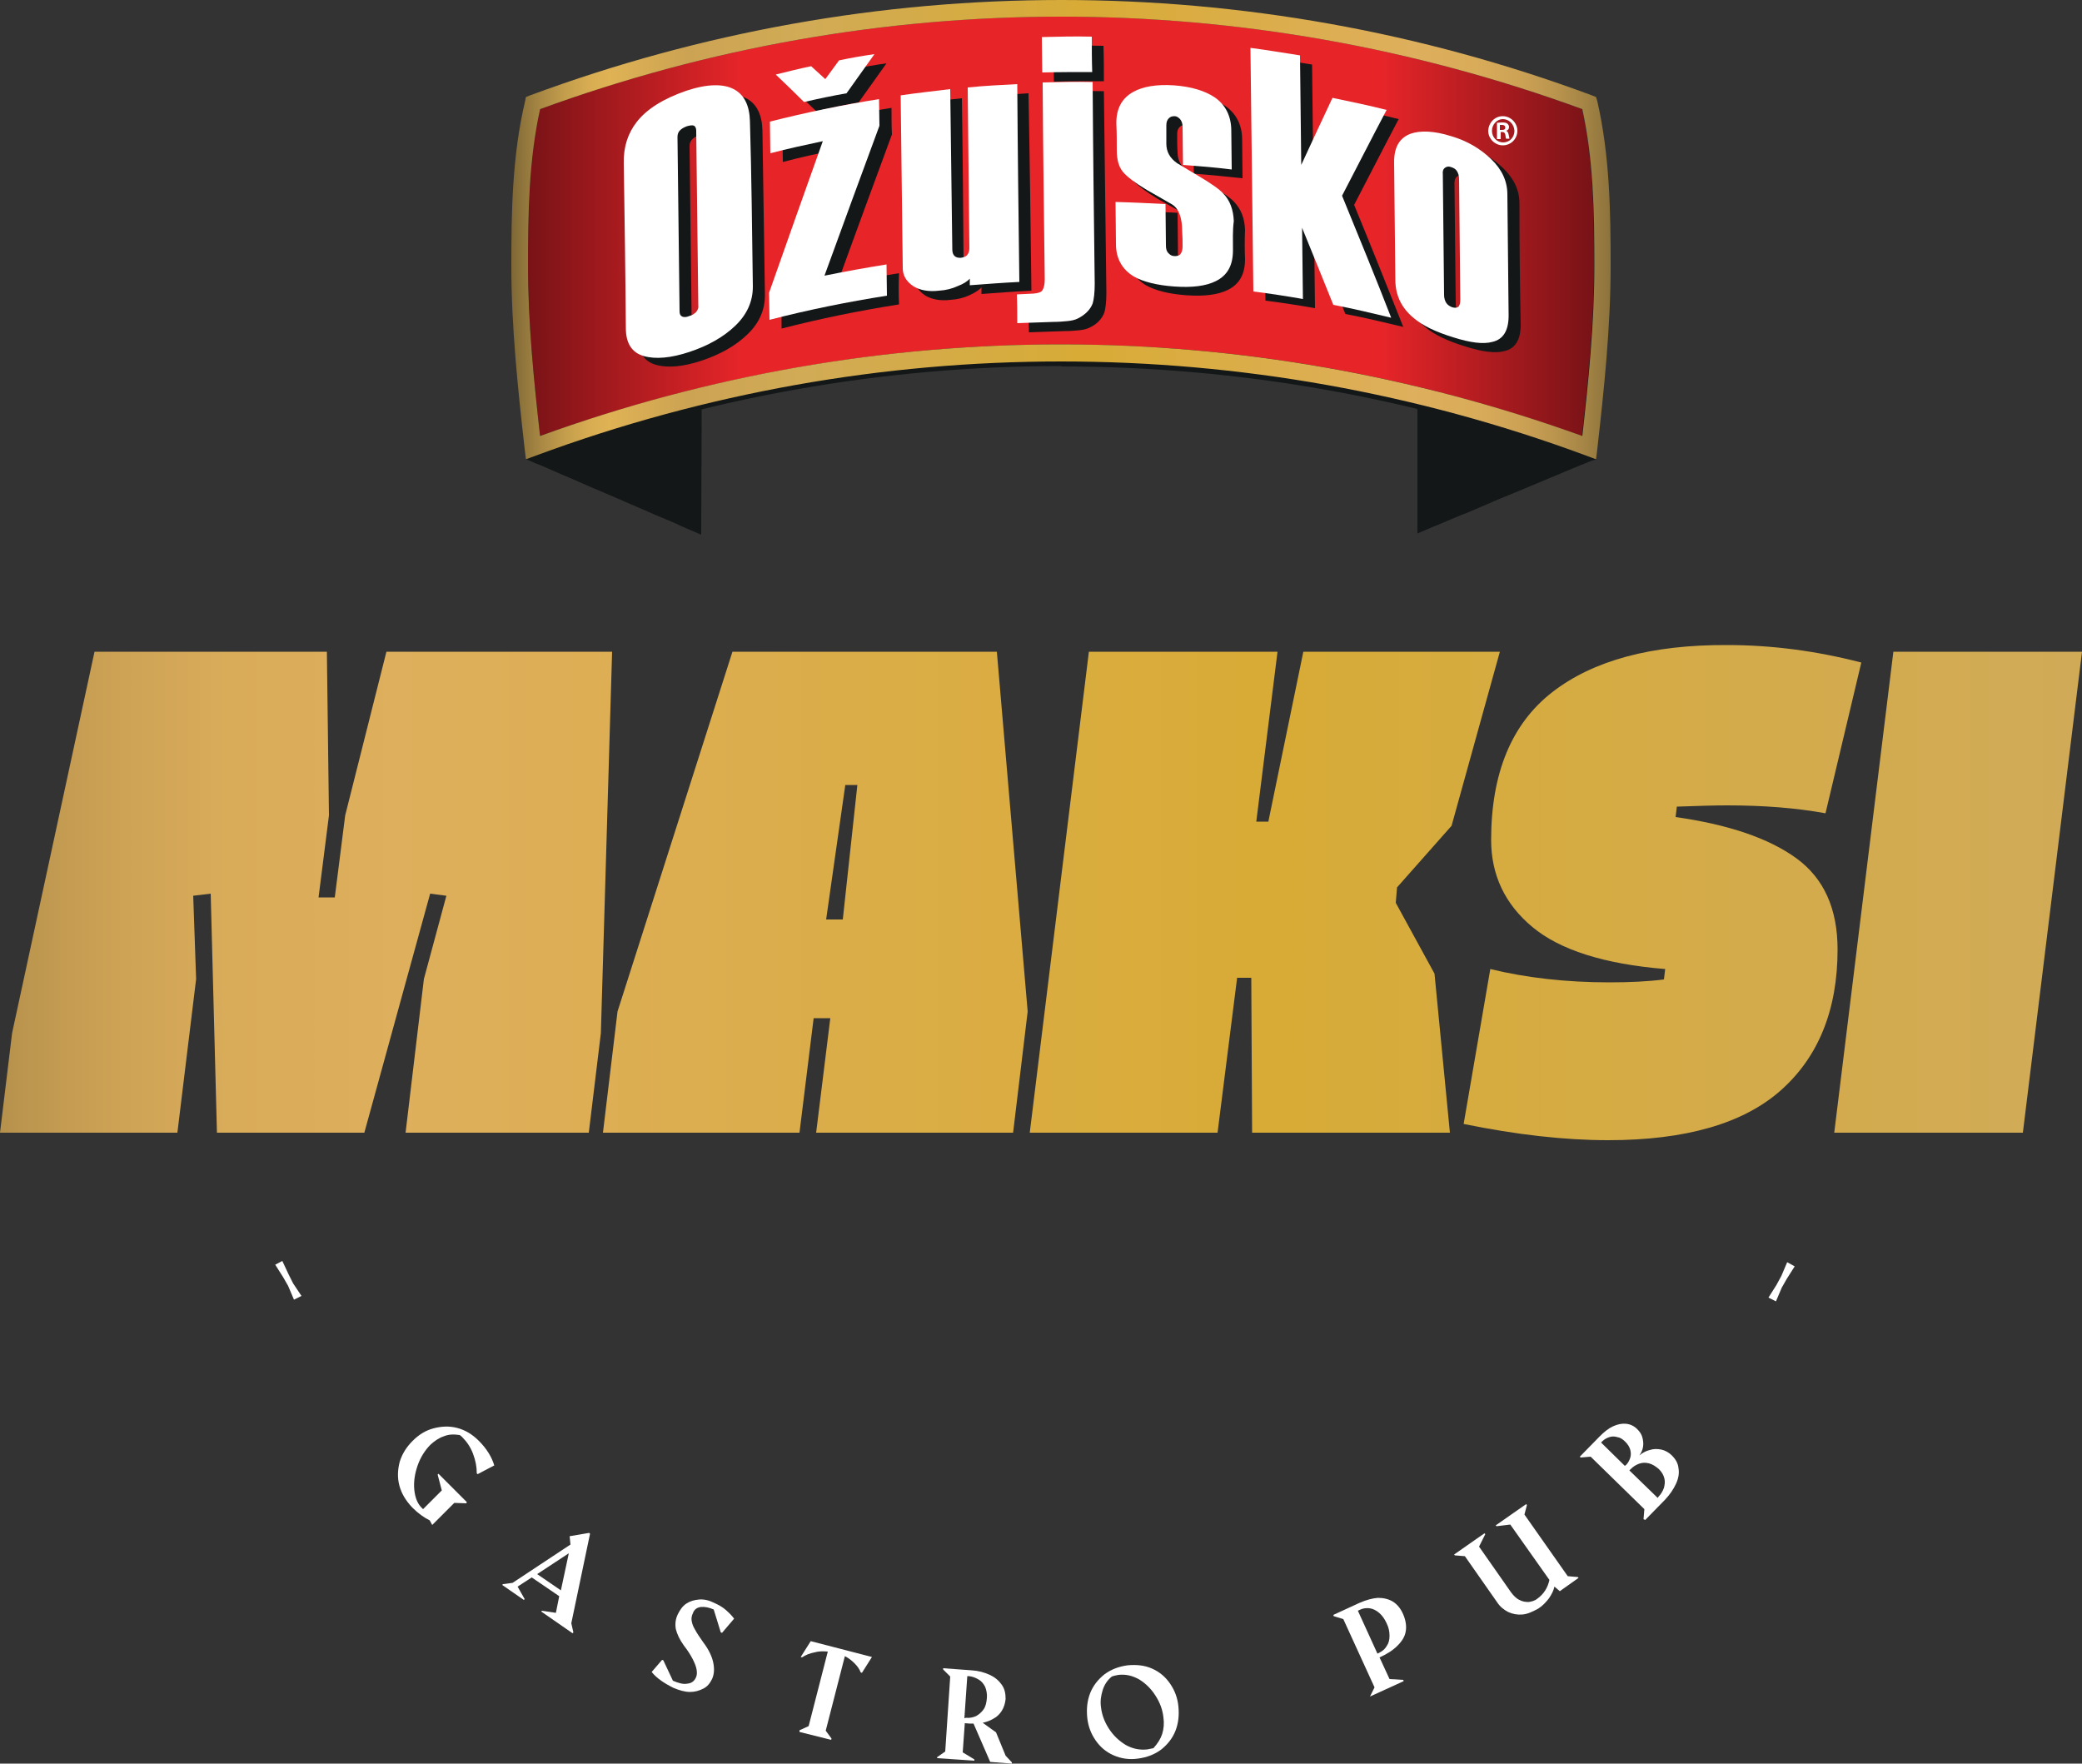 <?xml version="1.0" encoding="utf-8"?>
<!-- Generator: Adobe Illustrator 23.0.1, SVG Export Plug-In . SVG Version: 6.00 Build 0)  -->
<svg version="1.1" id="Layer_1" xmlns="http://www.w3.org/2000/svg" xmlns:xlink="http://www.w3.org/1999/xlink" x="0px" y="0px"
	 viewBox="0 0 500 423.5" style="enable-background:new 0 0 500 423.5;" xml:space="preserve">
<rect x="0" y="0" width="500" height="423.5" fill="#333333" stroke="none"/>
<style type="text/css">
	.st0{clip-path:url(#SVGID_2_);fill:url(#SVGID_3_);}
	.st1{fill:#FFFFFF;}
	.st2{fill:#131718;}
	.st3{clip-path:url(#SVGID_5_);fill:url(#SVGID_6_);}
	.st4{clip-path:url(#SVGID_8_);fill:url(#SVGID_9_);}
</style>
<g>
	<g>
		<defs>
			<path id="SVGID_1_" d="M92.8,156.5l-9.9,39.3l-2.5,19.7h-3.9l2.5-19.7l-0.5-39.3H22.7L2.9,248.1L0,272h42.6l4.5-36.9l-0.7-20
				l4.2-0.5l1.5,57.4h35.4l15.8-57.4l3.9,0.5l-5.4,20L97.4,272h44l2.9-23.9l2.7-91.6H92.8z M203,188.5h2.9l-3.5,32.3h-4L203,188.5z
				 M175.9,156.5l-27.6,86.4l-3.5,29.1H192l3.4-27.5h4l-3.4,27.5h47.3l3.5-29.1l-7.4-86.4H175.9z M313,156.5l-8.4,40.8h-2.9
				l5.1-40.8h-45.3L247.3,272h45.1l4.7-37.2h3.4l0.2,37.2h47.5l-3.7-38.2l-9.3-17l0.3-3.7l13.1-14.8l11.6-41.8H313z M454.7,156.5
				L440.5,272h45.3L500,156.5H454.7z M372.8,166.2c-9.8,7.6-14.7,19.5-14.7,35.5c0,8.4,3.3,15.4,9.9,20.9
				c6.6,5.5,17.2,8.9,31.9,10.1l-0.3,2.5c-3.9,0.5-8.3,0.7-13.1,0.7c-10.4,0-20-1.1-28.6-3.2l-6.4,37.2c12.7,2.6,24.3,3.9,34.7,3.9
				c18.6,0,32.5-4,41.5-12c9-8,13.6-19.3,13.6-33.8c0-9.8-3.3-17.1-9.9-21.9c-6.6-4.8-16.3-8.1-29-9.9l0.3-2.5
				c5.4-0.2,9.4-0.3,12.1-0.3c8.6,0,16.5,0.6,23.6,1.9l8.6-36.2c-10.8-2.8-21.5-4.2-32.2-4.2C396.6,154.8,382.6,158.6,372.8,166.2"
				/>
		</defs>
		<clipPath id="SVGID_2_">
			<use xlink:href="#SVGID_1_"  style="overflow:visible;"/>
		</clipPath>
		
			<linearGradient id="SVGID_3_" gradientUnits="userSpaceOnUse" x1="-138.439" y1="658.234" x2="-137.796" y2="658.234" gradientTransform="matrix(-1057.823 0 0 1057.823 -145786.688 -696080.688)">
			<stop  offset="0" style="stop-color:#816937"/>
			<stop  offset="4.361536e-03" style="stop-color:#886F39"/>
			<stop  offset="2.630829e-02" style="stop-color:#AA8944"/>
			<stop  offset="4.786816e-02" style="stop-color:#C49E4C"/>
			<stop  offset="6.868300e-02" style="stop-color:#D7AC52"/>
			<stop  offset="8.791211e-02" style="stop-color:#DFB254"/>
			<stop  offset="0.159" style="stop-color:#CCA353"/>
			<stop  offset="0.264" style="stop-color:#D1AB56"/>
			<stop  offset="0.522" style="stop-color:#D8AB36"/>
			<stop  offset="0.819" style="stop-color:#DEAF5C"/>
			<stop  offset="0.878" style="stop-color:#D9AC5A"/>
			<stop  offset="0.917" style="stop-color:#CDA255"/>
			<stop  offset="0.949" style="stop-color:#BB954E"/>
			<stop  offset="0.978" style="stop-color:#A48445"/>
			<stop  offset="1" style="stop-color:#8D733C"/>
		</linearGradient>
		<rect x="0" y="154.8" class="st0" width="500" height="119.1"/>
	</g>
	<polygon class="st1" points="67.8,302.8 69.3,306 70.4,308.2 72.4,311.2 70.6,312.1 69.2,308.8 68,306.7 66.1,303.7 	"/>
	<path class="st1" d="M95.9,356.7c-0.5-1.9-0.4-3.8,0.1-5.7c0.6-1.9,1.6-3.5,3.1-5c1.5-1.5,3.1-2.5,5-3c1.9-0.5,3.8-0.6,5.7-0.1
		c1.9,0.5,3.6,1.5,5.2,3.1c1.9,1.9,3.1,3.9,3.7,5.9l-4,2.1l-0.2-0.2c0-1.6-0.3-3.1-0.9-4.7c-0.6-1.6-1.5-2.9-2.6-4
		c-0.1-0.1-0.3-0.3-0.6-0.5c-1.4-0.2-2.6-0.2-3.8,0.3c-1.2,0.4-2.2,1.1-3.2,2c-1.3,1.3-2.4,3-3.1,5c-0.7,2-1,4-0.8,5.9
		c0.2,1.9,0.8,3.4,1.9,4.4l0.2,0.2l4.5-4.5l-1-3.8l0.2-0.2l6.8,6.8L112,361l-2.9-0.1l-5.3,5.3l-0.6-1.1c-1.4-0.7-2.8-1.7-4.2-3.1
		C97.4,360.3,96.4,358.6,95.9,356.7"/>
	<path class="st1" d="M120.8,380.4l2.3-0.3l13.9-9.2l-0.2-2l4.7-0.8l0.2,0.2l-4.5,21.5l0.5,2.2l-0.2,0.2L130,387l0.1-0.2l3.4,0.5
		l0.8-4l-6.6-4.5l-3.4,2.2l1.7,3l-0.2,0.2l-5.2-3.6L120.8,380.4z M134.7,381.9l1.9-8.9l-7.6,5L134.7,381.9z"/>
	<path class="st1" d="M156.5,401.5l2.5-2.9l0.3,0.1l2.3,4.9c1.4,0.6,2.5,0.9,3.5,0.7c1-0.1,1.6-0.6,2-1.4c0.3-0.6,0.3-1.2,0.2-1.9
		c-0.1-0.7-0.4-1.5-0.9-2.5c-0.5-1-1.2-2.1-2.2-3.4c-1-1.4-1.6-2.7-1.9-3.9c-0.2-1.2-0.1-2.4,0.5-3.6c0.5-1,1.1-1.9,2-2.5
		c0.9-0.6,1.9-0.9,3.1-1c1.2-0.1,2.4,0.2,3.6,0.8c1.1,0.5,2,1,2.8,1.7c0.8,0.7,1.5,1.4,2,2.1l-2.9,3.4l-0.3-0.1l-1.7-5.5
		c-1.1-0.5-2.2-0.7-3.1-0.6c-0.9,0.1-1.6,0.6-1.9,1.5c-0.3,0.6-0.4,1.2-0.3,1.8c0.1,0.6,0.3,1.3,0.8,2.1c0.4,0.8,1.1,1.8,2,3.1
		c1.3,1.7,2.1,3.4,2.4,4.9c0.3,1.5,0.2,2.8-0.3,3.9c-0.5,1-1.1,1.8-2.1,2.3s-2,0.8-3.2,0.8c-1.2,0-2.6-0.4-4-1
		C159.5,404.2,157.7,403,156.5,401.5"/>
	<path class="st1" d="M192,415.5l2.2-1l4.6-17.9c-1.1-0.1-2.2-0.1-3.2,0.2c-1.1,0.2-2.1,0.6-3,1.2l-0.3-0.1l2.4-3.8l14.7,3.8
		l-2.4,3.8l-0.3-0.1c-0.3-0.8-0.8-1.5-1.5-2.2c-0.7-0.7-1.5-1.3-2.3-1.7l-4.6,17.9l1.4,1.9l-0.1,0.3l-7.6-1.9L192,415.5z"/>
	<path class="st1" d="M225,422l2-1.4l1.2-18l-1.7-1.7l0-0.3l6.8,0.5c1.7,0.1,3.1,0.5,4.4,1.1c1.3,0.6,2.2,1.4,2.9,2.4
		c0.7,1,0.9,2.1,0.9,3.4c-0.1,1-0.4,2-0.9,2.8c-0.5,0.8-1.2,1.5-2,1.9c-0.8,0.5-1.7,0.8-2.6,1l3.2,2.3l2.3,5.6l1.5,1.6l0,0.3
		l-5.2-0.4l-4-9.2c-0.7,0-1.3,0-2.1-0.1l-0.5,7l2.8,1.7l0,0.3l-8.9-0.6L225,422z M232,412.5c0.9,0.1,1.7-0.1,2.4-0.4
		c0.7-0.4,1.3-0.9,1.8-1.6c0.5-0.7,0.7-1.6,0.8-2.7c0.1-1-0.1-1.9-0.4-2.7c-0.4-0.8-0.9-1.4-1.6-1.8c-0.7-0.4-1.4-0.7-2.3-0.8
		l-0.4,0l-0.7,10.1L232,412.5z"/>
	<path class="st1" d="M267.4,421.5c-1.8-0.8-3.2-2-4.3-3.6c-1.1-1.6-1.8-3.4-2-5.5c-0.2-2.1,0-4,0.7-5.8c0.7-1.8,1.9-3.3,3.4-4.5
		c1.6-1.2,3.4-1.9,5.6-2.2c2.2-0.2,4.1,0,5.9,0.8c1.8,0.8,3.2,2,4.3,3.6c1.1,1.6,1.8,3.4,2,5.5c0.2,2.1,0,4-0.7,5.8
		c-0.7,1.8-1.9,3.3-3.4,4.5c-1.6,1.2-3.4,1.9-5.6,2.2C271.2,422.6,269.2,422.3,267.4,421.5 M279.1,416.4c0.4-1.3,0.5-2.6,0.3-4
		c-0.2-1.8-0.8-3.5-1.9-5.2c-1-1.6-2.3-2.9-3.9-3.9c-1.6-0.9-3.2-1.3-5-1.1c-0.5,0.1-1.1,0.2-1.6,0.4c-1.1,0.9-1.8,2-2.2,3.3
		c-0.4,1.3-0.6,2.6-0.4,4c0.2,1.8,0.8,3.5,1.9,5.2c1.1,1.7,2.4,2.9,4,3.9c1.6,0.9,3.3,1.3,5.2,1.1c0.5-0.1,1-0.2,1.5-0.3
		C278,418.7,278.7,417.6,279.1,416.4"/>
	<path class="st1" d="M329,407.4l1.1-2.2l-7.5-16.4l-2.3-0.7l-0.1-0.3l6.3-2.9c1.6-0.7,3.1-1.1,4.4-1.2c1.4,0,2.6,0.3,3.6,0.9
		c1.1,0.7,1.9,1.7,2.5,3.1c0.6,1.4,0.8,2.8,0.6,4c-0.2,1.3-0.9,2.4-2,3.5c-1.1,1.1-2.5,2-4.3,2.8l2.4,5.2l3.3,0.2l0.1,0.3l-8.1,3.7
		L329,407.4z M331.2,396.9c0.8-0.4,1.4-0.9,1.8-1.6c0.5-0.7,0.7-1.5,0.7-2.5c0-1-0.2-2-0.7-3c-0.5-1.1-1.1-1.9-1.8-2.5
		c-0.7-0.6-1.5-1-2.3-1.1c-0.8-0.1-1.6,0-2.4,0.4l-0.4,0.2l4.7,10.3L331.2,396.9z"/>
	<path class="st1" d="M365.6,387.7c-1.2,0.1-2.3-0.1-3.4-0.6c-1-0.5-2-1.3-2.7-2.4l-7.7-11l-2.4-0.2l-0.2-0.2l7.3-5.1l0.2,0.2
		l-1.5,3l7.7,11c0.6,0.8,1.3,1.5,2,1.8c0.7,0.4,1.5,0.5,2.2,0.5c0.7-0.1,1.5-0.3,2.1-0.8c0.7-0.5,1.4-1.2,1.9-2
		c0.5-0.8,0.8-1.6,1-2.5l-9.4-13.3l-3.3,0.4l-0.2-0.2l7.3-5.1l0.2,0.2l-0.6,2.3l10.4,14.8l2.4,0.2l0.2,0.2l-4.5,3.2l-1.3-1.1
		c-0.2,1-0.7,1.9-1.3,2.8c-0.7,0.9-1.5,1.8-2.6,2.5C367.9,387.1,366.8,387.6,365.6,387.7"/>
	<path class="st1" d="M394.7,364.8l0.2-2.4l-12.9-12.6l-2.4,0.2l-0.2-0.2l4.8-4.9c1.1-1.1,2.1-1.9,3.2-2.4c1.1-0.5,2.1-0.7,3.1-0.6
		c1,0.1,1.9,0.5,2.7,1.3c0.6,0.6,1,1.2,1.2,1.9c0.2,0.7,0.3,1.5,0.2,2.2c-0.1,0.8-0.4,1.5-0.9,2.2c0.7-0.6,1.6-1.1,2.5-1.3
		c0.9-0.3,1.8-0.3,2.8-0.1c0.9,0.2,1.8,0.7,2.5,1.4c0.9,0.9,1.5,1.9,1.6,3.1c0.2,1.2,0,2.4-0.6,3.7c-0.6,1.3-1.4,2.5-2.6,3.8
		l-4.8,4.9L394.7,364.8z M390.5,351.8c0.5-0.5,0.8-1.1,1-1.7c0.2-0.6,0.2-1.3,0-2c-0.2-0.7-0.6-1.3-1.2-1.9c-0.6-0.6-1.2-1-1.9-1.1
		c-0.7-0.2-1.3-0.2-1.9,0c-0.6,0.2-1.2,0.5-1.7,1l-0.3,0.3l5.7,5.6L390.5,351.8z M398.3,359.4c0.6-0.6,1-1.3,1.3-2.1
		c0.2-0.8,0.3-1.5,0.1-2.3c-0.2-0.8-0.6-1.5-1.3-2.2c-0.8-0.7-1.6-1.2-2.4-1.4c-0.8-0.2-1.6-0.2-2.4,0.1c-0.8,0.3-1.4,0.7-2,1.3
		l-0.3,0.3l6.8,6.6L398.3,359.4z"/>
	<polygon class="st1" points="424.7,311.6 426.6,308.6 427.8,306.4 429.2,303.1 431,304.1 429.1,307.1 427.9,309.2 426.5,312.5 	"/>
	<path class="st2" d="M254.9,87.9c-42.7,0-85.4,7.5-126.2,22.6l-2.4-0.2l0-1.5c-1.6-14.1,130.3-27.9,130.3-27.9
		s127.8,13.6,126.2,27.8l0.6,1.7l-2.4,0.2c-40.8-15.1-83.5-22.6-126.2-22.6H254.9z M254.8,83.9c42.3,0,84.7,7.3,125.2,22
		c1.5-13.4,2.9-27.4,2.9-40.9v-0.1c0-12.6-0.2-25.3-2.9-37.5C339.5,12.5,297.2,5.1,254.8,5.1c-42.3,0-84.6,7.4-125.1,22.2
		c-2.7,12.2-2.9,24.9-2.9,37.5l0,0.1c0,13.6,1.4,27.6,2.9,40.9c40.5-14.7,82.9-22,125.2-22H254.8"/>
	<path class="st2" d="M381,109.4c-0.6-0.2-1.2-0.4-1.8-0.7c-0.4-0.2-0.9-0.3-1.3-0.5c-1.8-0.7-3.6-1.3-5.4-1.9
		c-0.4-0.2-0.9-0.3-1.3-0.5c-1.8-0.6-3.6-1.2-5.4-1.8l0,0c-0.4-0.1-0.9-0.3-1.4-0.4c-1.8-0.6-3.6-1.1-5.3-1.6
		c-0.5-0.1-0.9-0.3-1.4-0.4c-1.8-0.5-3.5-1-5.3-1.5c-0.5-0.1-1-0.3-1.4-0.4c-0.3-0.1-0.7-0.2-1-0.3c-3.2-0.9-6.4-1.7-9.6-2.5v4.9
		l0,26.3l4-1.7l1-0.4l5.7-2.4l1.1-0.4l5.6-2.4l1.1-0.5l5.6-2.3l1.2-0.5l5.5-2.3l1.2-0.5l5.5-2.3l1.2-0.5l4.2-1.7L381,109.4z"/>
	<path class="st2" d="M168.5,102.1v-4.9c-5.4,1.3-10.7,2.8-16.1,4.3c-0.7,0.2-1.4,0.4-2.1,0.6c-0.5,0.1-0.9,0.3-1.4,0.4
		c-1.8,0.5-3.6,1.1-5.4,1.7c-0.5,0.1-0.9,0.3-1.4,0.4c-1.8,0.6-3.6,1.2-5.4,1.8l0,0v0c-0.4,0.2-0.9,0.3-1.3,0.5
		c-1.8,0.6-3.6,1.3-5.4,1.9c-0.4,0.2-0.9,0.3-1.3,0.5c0,0,0,0-0.1,0l-2.4,0.9l2.5,1.1l1.3,0.5l5.5,2.4l1.2,0.5l5.5,2.4l1.2,0.5
		l5.6,2.4l1.1,0.5l5.6,2.4l1.1,0.5l5.7,2.4l1,0.5l4.9,2.1L168.5,102.1L168.5,102.1z"/>
	<g>
		<defs>
			<path id="SVGID_4_" d="M129.7,26.2c-2.7,12.2-2.9,24.9-2.9,37.5l0,0.1c0,13.6,1.4,27.6,2.9,40.9c40.5-14.6,82.8-22,125.1-22
				c0,0,0,0-0.1,0h0.1c0,0,0,0-0.1,0c42.3,0,84.6,7.3,125.2,22c1.5-13.4,2.9-27.4,2.9-40.9v-0.1c0-12.6-0.2-25.3-2.9-37.5
				C339.5,11.4,297.2,4,254.9,4C212.5,4,170.2,11.4,129.7,26.2"/>
		</defs>
		<clipPath id="SVGID_5_">
			<use xlink:href="#SVGID_4_"  style="overflow:visible;"/>
		</clipPath>
		
			<linearGradient id="SVGID_6_" gradientUnits="userSpaceOnUse" x1="-138.481" y1="658.27" x2="-137.838" y2="658.27" gradientTransform="matrix(398.087 0 0 398.087 55254.453 -261994.406)">
			<stop  offset="0" style="stop-color:#7A1317"/>
			<stop  offset="0.2" style="stop-color:#E72529"/>
			<stop  offset="0.8" style="stop-color:#E72529"/>
			<stop  offset="0.995" style="stop-color:#7A1317"/>
			<stop  offset="1" style="stop-color:#7A1317"/>
		</linearGradient>
		<rect x="126.8" y="4" class="st3" width="256.1" height="100.8"/>
	</g>
	<path class="st2" d="M183.7,70.9c0,3.6-1.4,6.7-4.2,9.4c-2.8,2.7-6.5,4.8-11,6.3c-4.5,1.5-8.2,1.8-11,1c-2.8-0.8-4.3-3-4.3-6.7
		c-0.1-13.2-0.3-26.4-0.5-39.6c0-3.9,1-7.2,3.2-9.9c2.4-3.1,6.4-5.6,11.9-7.4c5.1-1.7,8.9-1.7,11.4-0.4c2.5,1.3,3.8,3.9,3.9,7.7
		C183.3,44.5,183.5,57.7,183.7,70.9 M170.6,75.5c-0.2-14-0.3-27.9-0.5-41.9c0-0.6-0.2-1.1-0.5-1.2c-0.4-0.2-0.9-0.2-1.7,0.1
		c-0.8,0.2-1.3,0.6-1.7,1c-0.4,0.4-0.6,0.9-0.6,1.6c0.2,14,0.3,27.9,0.5,41.9c0,0.6,0.2,1,0.6,1.2c0.4,0.2,1,0.2,1.7-0.1
		c0.8-0.2,1.3-0.6,1.7-1C170.4,76.6,170.6,76,170.6,75.5"/>
	<path class="st2" d="M215.9,73.1c-9.5,1.5-18.9,3.4-28.2,5.8c0-2.2,0-4.3-0.1-6.5c4.3-12.2,8.6-24.4,12.9-36.4
		c-4.2,0.9-8.4,1.8-12.5,2.9c0-2.5-0.1-5-0.1-7.6c8.7-2.2,17.4-4,26.2-5.4c0,2.1,0,4.3,0.1,6.4c-4.4,11.9-8.8,23.9-13.2,36
		c4.9-1,9.9-1.9,14.9-2.7C215.8,68.1,215.8,70.6,215.9,73.1"/>
	<path class="st2" d="M247.7,69.8c-4,0.2-8,0.5-12,0.8c0-0.5,0-1.1,0-1.6c-0.6,0.7-1.6,1.3-2.9,1.9c-1.3,0.6-2.8,1-4.5,1.1
		c-2.5,0.3-4.6-0.1-6.2-1.1c-1.6-1.1-2.5-2.5-2.5-4.3c-0.2-13.8-0.3-27.6-0.5-41.5c4-0.6,7.9-1.1,11.9-1.5
		c0.2,12.8,0.3,25.7,0.4,38.5c0,1.4,0.7,2.1,2.1,2c0.7-0.1,1.2-0.3,1.5-0.7c0.3-0.4,0.5-0.9,0.5-1.6c-0.1-12.9-0.3-25.7-0.4-38.6
		c4-0.3,8-0.6,11.9-0.8C247.3,38.2,247.5,54,247.7,69.8"/>
	<path class="st2" d="M265.7,70.3c0,2.2-0.2,3.8-0.5,4.8c-0.6,1.5-1.8,2.8-3.6,3.6c-0.6,0.3-1.4,0.5-2.4,0.6c-1,0.1-2.1,0.2-3.4,0.2
		c-2.9,0.1-5.8,0.2-8.7,0.3c0-2.3-0.1-4.6-0.1-6.9c1.3-0.1,2.6-0.1,4-0.2c1.1-0.1,1.9-0.3,2.2-0.9c0.3-0.5,0.5-1.4,0.5-2.5
		c-0.2-15.8-0.4-31.5-0.6-47.3c4-0.1,8-0.2,12-0.1C265.3,38.2,265.5,54.2,265.7,70.3 M265.1,19.5c-4,0-8,0-12,0.1
		c0-2.8-0.1-5.7-0.1-8.5c4-0.1,8-0.2,12-0.1C265.1,13.8,265.1,16.6,265.1,19.5"/>
	<path class="st2" d="M299,62.2c0,3.6-1.3,6-4.1,7.4c-2.4,1.2-5.7,1.6-10,1.3c-4.1-0.3-7.4-1.1-9.7-2.4c-2.8-1.7-4.3-4.3-4.3-7.8
		c0-3.4-0.1-6.7-0.1-10.1c4,0.1,8,0.3,12,0.5c0,3.3,0.1,6.7,0.1,10c0,0.8,0.2,1.4,0.5,1.8c0.3,0.4,0.8,0.7,1.5,0.7
		c0.6,0,1.1-0.1,1.4-0.5c0.3-0.4,0.5-1,0.5-1.7c0-1.2,0-2.4-0.1-3.7c0-3.2-0.8-5.4-2.4-6.4c-2.2-1.3-4.3-2.4-6.2-3.5
		c-2.8-1.7-4.7-3.1-5.8-4.3c-1-1.2-1.5-2.9-1.5-5.2c0-2.1,0-4.2-0.1-6.4c0-3.6,1.3-6.1,4-7.7c2.3-1.3,5.6-1.9,9.9-1.6
		c4.2,0.3,7.3,1.3,9.6,2.8c2.7,1.9,4.1,4.6,4.1,8.1c0,3.1,0.1,6.2,0.1,9.3c-3.9-0.4-7.8-0.8-11.7-1.1c0-3.1-0.1-6.2-0.1-9.2
		c0-0.7-0.2-1.3-0.6-1.8c-0.4-0.4-0.8-0.7-1.3-0.7c-0.6,0-1,0.1-1.4,0.5c-0.4,0.4-0.6,0.9-0.6,1.7c0,1.5,0,3,0.1,4.4
		c0,2,0.9,3.5,2.6,4.7c1.6,0.9,3.1,1.8,4.7,2.8c3.4,2,5.5,3.5,6.3,4.4c1.7,1.8,2.5,4,2.6,6.7C298.9,57.5,298.9,59.9,299,62.2"/>
	<path class="st2" d="M337,78.5c-4.6-1.1-9.2-2.2-13.9-3.1c-2.5-6.2-5-12.4-7.5-18.5c0.1,5.7,0.1,11.4,0.2,17.1
		c-4-0.7-7.9-1.3-11.9-1.8c-0.2-19.5-0.4-39-0.7-58.5c4,0.5,7.9,1.2,11.9,1.8c0.1,8.8,0.2,17.5,0.3,26.3c2.5-5.4,5-10.7,7.5-16.1
		c4.3,0.9,8.7,1.8,13,2.9c-3.6,6.8-7.1,13.7-10.7,20.6C329.2,58.9,333.1,68.7,337,78.5"/>
	<path class="st2" d="M365.2,78c0,3.6-1.3,5.7-3.9,6.3c-2.1,0.6-5.3,0.2-9.4-1.1c-4.2-1.3-7.5-2.8-9.8-4.8c-2.8-2.4-4.2-5.4-4.2-9
		c-0.1-9.4-0.2-18.9-0.3-28.3c0-3.6,1.3-5.8,4.1-6.8c2.3-0.8,5.6-0.7,9.7,0.6c3.8,1.1,7,3,9.6,5.5c2.6,2.5,3.9,5.3,3.9,8.4
		C364.9,58.5,365,68.3,365.2,78 M353.6,74c-0.1-9.6-0.2-19.3-0.3-28.9c0-0.8-0.2-1.4-0.5-1.9c-0.3-0.5-0.8-0.8-1.5-1
		c-0.6-0.2-1-0.1-1.4,0.2c-0.4,0.3-0.6,0.8-0.6,1.6c0.1,9.6,0.2,19.3,0.3,28.9c0,0.8,0.2,1.4,0.5,1.9c0.3,0.5,0.9,0.9,1.5,1.1
		c0.7,0.2,1.2,0.2,1.5-0.2C353.4,75.4,353.6,74.8,353.6,74"/>
	<path class="st2" d="M189.2,20.1c2.8-0.7,4.9-1.3,7.8-1.9c1.1,1,2.3,2.1,3.4,3.1c1.1-1.5,2.9-3.1,4-4.6c2.8-0.6,5.7-1.1,8.5-1.5
		c-2.2,3.1-4.5,6.3-6.7,9.4c-3.4,0.6-6.8,1.3-10.2,2.1C193.7,24.5,191.4,22.3,189.2,20.1"/>
	<path class="st1" d="M180.8,68.8c0,3.6-1.4,6.7-4.2,9.4c-2.8,2.7-6.5,4.8-11,6.3c-4.5,1.5-8.2,1.8-11,1c-2.8-0.8-4.3-3-4.3-6.7
		c-0.1-13.2-0.3-26.4-0.5-39.6c-0.1-3.9,1-7.2,3.1-9.9c2.4-3.1,6.4-5.6,11.9-7.5c5.1-1.7,8.9-1.7,11.4-0.4c2.5,1.3,3.8,3.9,3.9,7.7
		C180.5,42.4,180.6,55.6,180.8,68.8 M167.7,73.3c-0.2-14-0.3-27.9-0.5-41.9c0-0.6-0.2-1-0.5-1.2c-0.4-0.2-0.9-0.1-1.7,0.1
		c-0.8,0.3-1.3,0.6-1.7,1c-0.4,0.4-0.6,0.9-0.6,1.6c0.2,14,0.3,27.9,0.5,41.9c0,0.6,0.2,1,0.6,1.2c0.4,0.2,1,0.2,1.7-0.1
		c0.8-0.2,1.3-0.6,1.7-1C167.6,74.4,167.8,73.9,167.7,73.3"/>
	<path class="st1" d="M213,71c-9.5,1.5-18.9,3.4-28.2,5.8c0-2.2-0.1-4.3-0.1-6.5c4.3-12.2,8.6-24.4,12.9-36.4
		c-4.2,0.9-8.4,1.8-12.6,2.9c0-2.5-0.1-5-0.1-7.6c8.7-2.2,17.4-4,26.2-5.4c0,2.1,0.1,4.3,0.1,6.4c-4.4,11.9-8.8,23.9-13.2,36
		c4.9-1,9.9-1.9,14.9-2.7C212.9,66,213,68.4,213,71"/>
	<path class="st1" d="M244.8,67.7c-4,0.2-8,0.5-11.9,0.8c0-0.5,0-1.1,0-1.6c-0.6,0.7-1.6,1.3-2.9,1.8c-1.3,0.6-2.8,1-4.5,1.1
		c-2.5,0.3-4.6-0.1-6.2-1.1c-1.6-1.1-2.5-2.5-2.5-4.3c-0.2-13.8-0.3-27.6-0.5-41.5c4-0.6,7.9-1,11.9-1.5c0.2,12.8,0.3,25.7,0.5,38.5
		c0,1.4,0.7,2.1,2.1,2c0.7-0.1,1.2-0.3,1.5-0.7c0.3-0.4,0.5-0.9,0.5-1.6c-0.1-12.9-0.3-25.7-0.4-38.6c4-0.4,8-0.6,11.9-0.8
		C244.4,36.1,244.6,51.9,244.8,67.7"/>
	<path class="st1" d="M262.9,68.1c0,2.2-0.2,3.8-0.5,4.8c-0.6,1.5-1.8,2.7-3.6,3.6c-0.6,0.3-1.4,0.5-2.4,0.6c-1,0.1-2.2,0.2-3.4,0.2
		c-2.9,0.1-5.8,0.2-8.7,0.3c0-2.3,0-4.6-0.1-6.9c1.3-0.1,2.6-0.1,4-0.2c1.1-0.1,1.9-0.3,2.2-0.9c0.3-0.5,0.5-1.4,0.5-2.5
		c-0.2-15.8-0.4-31.5-0.5-47.3c4-0.1,8-0.2,12-0.1C262.5,36,262.7,52.1,262.9,68.1 M262.3,17.3c-4,0-8,0-12,0.1
		c0-2.8-0.1-5.7-0.1-8.5c4-0.1,8-0.2,12-0.1C262.2,11.7,262.2,14.5,262.3,17.3"/>
	<path class="st1" d="M296.1,60.1c0,3.6-1.3,6-4.1,7.4c-2.4,1.2-5.7,1.6-10,1.3c-4.1-0.3-7.4-1.1-9.7-2.4c-2.8-1.7-4.3-4.3-4.3-7.8
		c0-3.4-0.1-6.8-0.1-10.1c4,0.1,8,0.3,12,0.5c0,3.3,0.1,6.7,0.1,10c0,0.8,0.2,1.4,0.6,1.8c0.4,0.4,0.8,0.7,1.5,0.7
		c0.6,0,1.1-0.1,1.4-0.5c0.3-0.4,0.5-1,0.5-1.8c0-1.2,0-2.4-0.1-3.7c0-3.2-0.8-5.4-2.4-6.4c-2.2-1.3-4.2-2.4-6.1-3.5
		c-2.8-1.7-4.7-3.1-5.7-4.3c-1-1.2-1.5-2.9-1.5-5.2c0-2.1,0-4.2-0.1-6.3c-0.1-3.6,1.3-6.2,4-7.7c2.3-1.3,5.6-1.9,9.9-1.6
		c4.1,0.3,7.3,1.3,9.6,2.8c2.7,1.8,4.1,4.6,4.1,8.1c0,3.1,0.1,6.2,0.1,9.3c-3.9-0.5-7.8-0.8-11.7-1.1c0-3.1-0.1-6.2-0.1-9.2
		c0-0.7-0.2-1.3-0.6-1.8c-0.4-0.4-0.8-0.7-1.3-0.7c-0.6,0-1,0.1-1.4,0.5c-0.4,0.4-0.6,0.9-0.6,1.7c0,1.5,0,2.9,0,4.4
		c0,2,0.9,3.5,2.6,4.7c1.6,0.9,3.1,1.9,4.7,2.8c3.4,2,5.5,3.5,6.3,4.4c1.7,1.7,2.5,4,2.6,6.7C296,55.3,296.1,57.7,296.1,60.1"/>
	<path class="st1" d="M334.1,76.3c-4.6-1.1-9.2-2.2-13.9-3.1c-2.5-6.2-5-12.4-7.5-18.5c0.1,5.7,0.1,11.4,0.2,17.1
		c-4-0.7-7.9-1.3-11.9-1.8c-0.2-19.5-0.5-39-0.7-58.5c4,0.5,7.9,1.2,11.9,1.8c0.1,8.7,0.2,17.5,0.3,26.3c2.5-5.4,5-10.8,7.5-16.1
		c4.3,0.9,8.7,1.8,13,2.9c-3.6,6.8-7.1,13.7-10.7,20.6C326.3,56.8,330.3,66.5,334.1,76.3"/>
	<path class="st1" d="M362.3,75.8c0,3.6-1.3,5.7-3.9,6.3c-2.2,0.6-5.3,0.2-9.4-1.1c-4.2-1.3-7.4-2.8-9.7-4.8c-2.8-2.4-4.2-5.4-4.2-9
		c-0.1-9.4-0.2-18.9-0.3-28.3c0-3.6,1.3-5.8,4-6.8c2.3-0.8,5.6-0.7,9.7,0.6c3.8,1.1,7,3,9.6,5.5c2.6,2.5,3.9,5.3,3.9,8.5
		C362.1,56.4,362.2,66.1,362.3,75.8 M350.7,71.9c-0.1-9.6-0.2-19.3-0.3-28.9c0-0.8-0.2-1.4-0.5-1.9c-0.3-0.5-0.8-0.8-1.5-1
		c-0.5-0.2-1-0.1-1.4,0.2c-0.4,0.3-0.6,0.8-0.5,1.6c0.1,9.6,0.2,19.3,0.3,28.9c0,0.8,0.2,1.4,0.5,1.9c0.3,0.5,0.9,0.9,1.5,1.1
		c0.7,0.2,1.2,0.1,1.5-0.2C350.6,73.2,350.7,72.7,350.7,71.9"/>
	<path class="st1" d="M186.3,17.9c2.8-0.7,5.6-1.4,8.5-2c1.1,1,2.3,2.1,3.4,3.1c1.1-1.5,2.2-3,3.3-4.5c2.8-0.6,5.7-1.1,8.5-1.5
		c-2.2,3.1-4.5,6.3-6.7,9.4c-3.4,0.6-6.8,1.3-10.2,2.1C190.9,22.3,188.6,20.1,186.3,17.9"/>
	<path class="st1" d="M360.9,27.9c1.9,0,3.5,1.6,3.5,3.5c0,1.9-1.5,3.5-3.5,3.5c-1.9,0-3.5-1.6-3.5-3.5
		C357.5,29.4,359,27.9,360.9,27.9L360.9,27.9z M360.9,28.6c-1.4,0-2.6,1.3-2.6,2.8c0,1.6,1.2,2.8,2.7,2.8c1.5,0,2.7-1.2,2.7-2.8
		C363.6,29.8,362.4,28.6,360.9,28.6L360.9,28.6z M360.3,33.4h-0.8v-3.9c0.3,0,0.7-0.1,1.2-0.1c0.7,0,1.1,0.1,1.3,0.3
		c0.2,0.2,0.4,0.4,0.4,0.8c0,0.5-0.3,0.8-0.7,0.9v0c0.3,0.1,0.5,0.4,0.6,0.9c0.1,0.6,0.2,0.8,0.2,1h-0.8c-0.1-0.1-0.1-0.5-0.2-1
		c-0.1-0.4-0.3-0.6-0.7-0.6h-0.4V33.4z M360.3,31.2h0.4c0.5,0,0.8-0.1,0.8-0.6c0-0.3-0.2-0.6-0.8-0.6c-0.2,0-0.3,0-0.5,0V31.2z"/>
	<g>
		<defs>
			<path id="SVGID_7_" d="M254.8,82.8L254.8,82.8h0.1H254.8z M126.8,63.8L126.8,63.8c0-12.7,0.2-25.4,2.9-37.6
				C170.2,11.4,212.5,4,254.9,4c42.3,0,84.6,7.4,125.1,22.2c2.7,12.2,2.9,24.9,2.9,37.5v0.1c0,13.6-1.4,27.6-2.9,40.9
				c-40.5-14.6-82.8-22-125.2-22c-42.3,0-84.6,7.3-125.1,22C128.2,91.4,126.8,77.4,126.8,63.8 M127.3,22.9l-1,0.4l-0.2,1
				c-3.1,13.1-3.3,26.5-3.3,39.5v0.1c0,14.7,1.6,29.8,3.2,43.9l0.3,2.5l2.4-0.9c40.8-15.1,83.5-22.6,126.1-22.6
				c42.7,0,85.4,7.5,126.1,22.6l2.4,0.9l0.3-2.5c1.6-14.1,3.2-29.2,3.2-43.9v-0.1c0-13-0.2-26.4-3.2-39.5l-0.3-1l-1-0.4
				C341.2,7.6,298,0,254.9,0C211.7,0,168.6,7.6,127.3,22.9"/>
		</defs>
		<clipPath id="SVGID_8_">
			<use xlink:href="#SVGID_7_"  style="overflow:visible;"/>
		</clipPath>
		
			<linearGradient id="SVGID_9_" gradientUnits="userSpaceOnUse" x1="-138.481" y1="658.271" x2="-137.838" y2="658.271" gradientTransform="matrix(410.472 0 0 410.472 56965.445 -270146.688)">
			<stop  offset="0" style="stop-color:#816937"/>
			<stop  offset="4.361536e-03" style="stop-color:#886F39"/>
			<stop  offset="2.630829e-02" style="stop-color:#AA8944"/>
			<stop  offset="4.786816e-02" style="stop-color:#C49E4C"/>
			<stop  offset="6.868300e-02" style="stop-color:#D7AC52"/>
			<stop  offset="8.791211e-02" style="stop-color:#DFB254"/>
			<stop  offset="0.159" style="stop-color:#CCA353"/>
			<stop  offset="0.264" style="stop-color:#D1AB56"/>
			<stop  offset="0.522" style="stop-color:#D8AB36"/>
			<stop  offset="0.819" style="stop-color:#DEAF5C"/>
			<stop  offset="0.878" style="stop-color:#D9AC5A"/>
			<stop  offset="0.917" style="stop-color:#CDA255"/>
			<stop  offset="0.949" style="stop-color:#BB954E"/>
			<stop  offset="0.978" style="stop-color:#A48445"/>
			<stop  offset="1" style="stop-color:#8D733C"/>
		</linearGradient>
		<rect x="122.8" class="st4" width="264" height="110.3"/>
	</g>
</g>
</svg>
